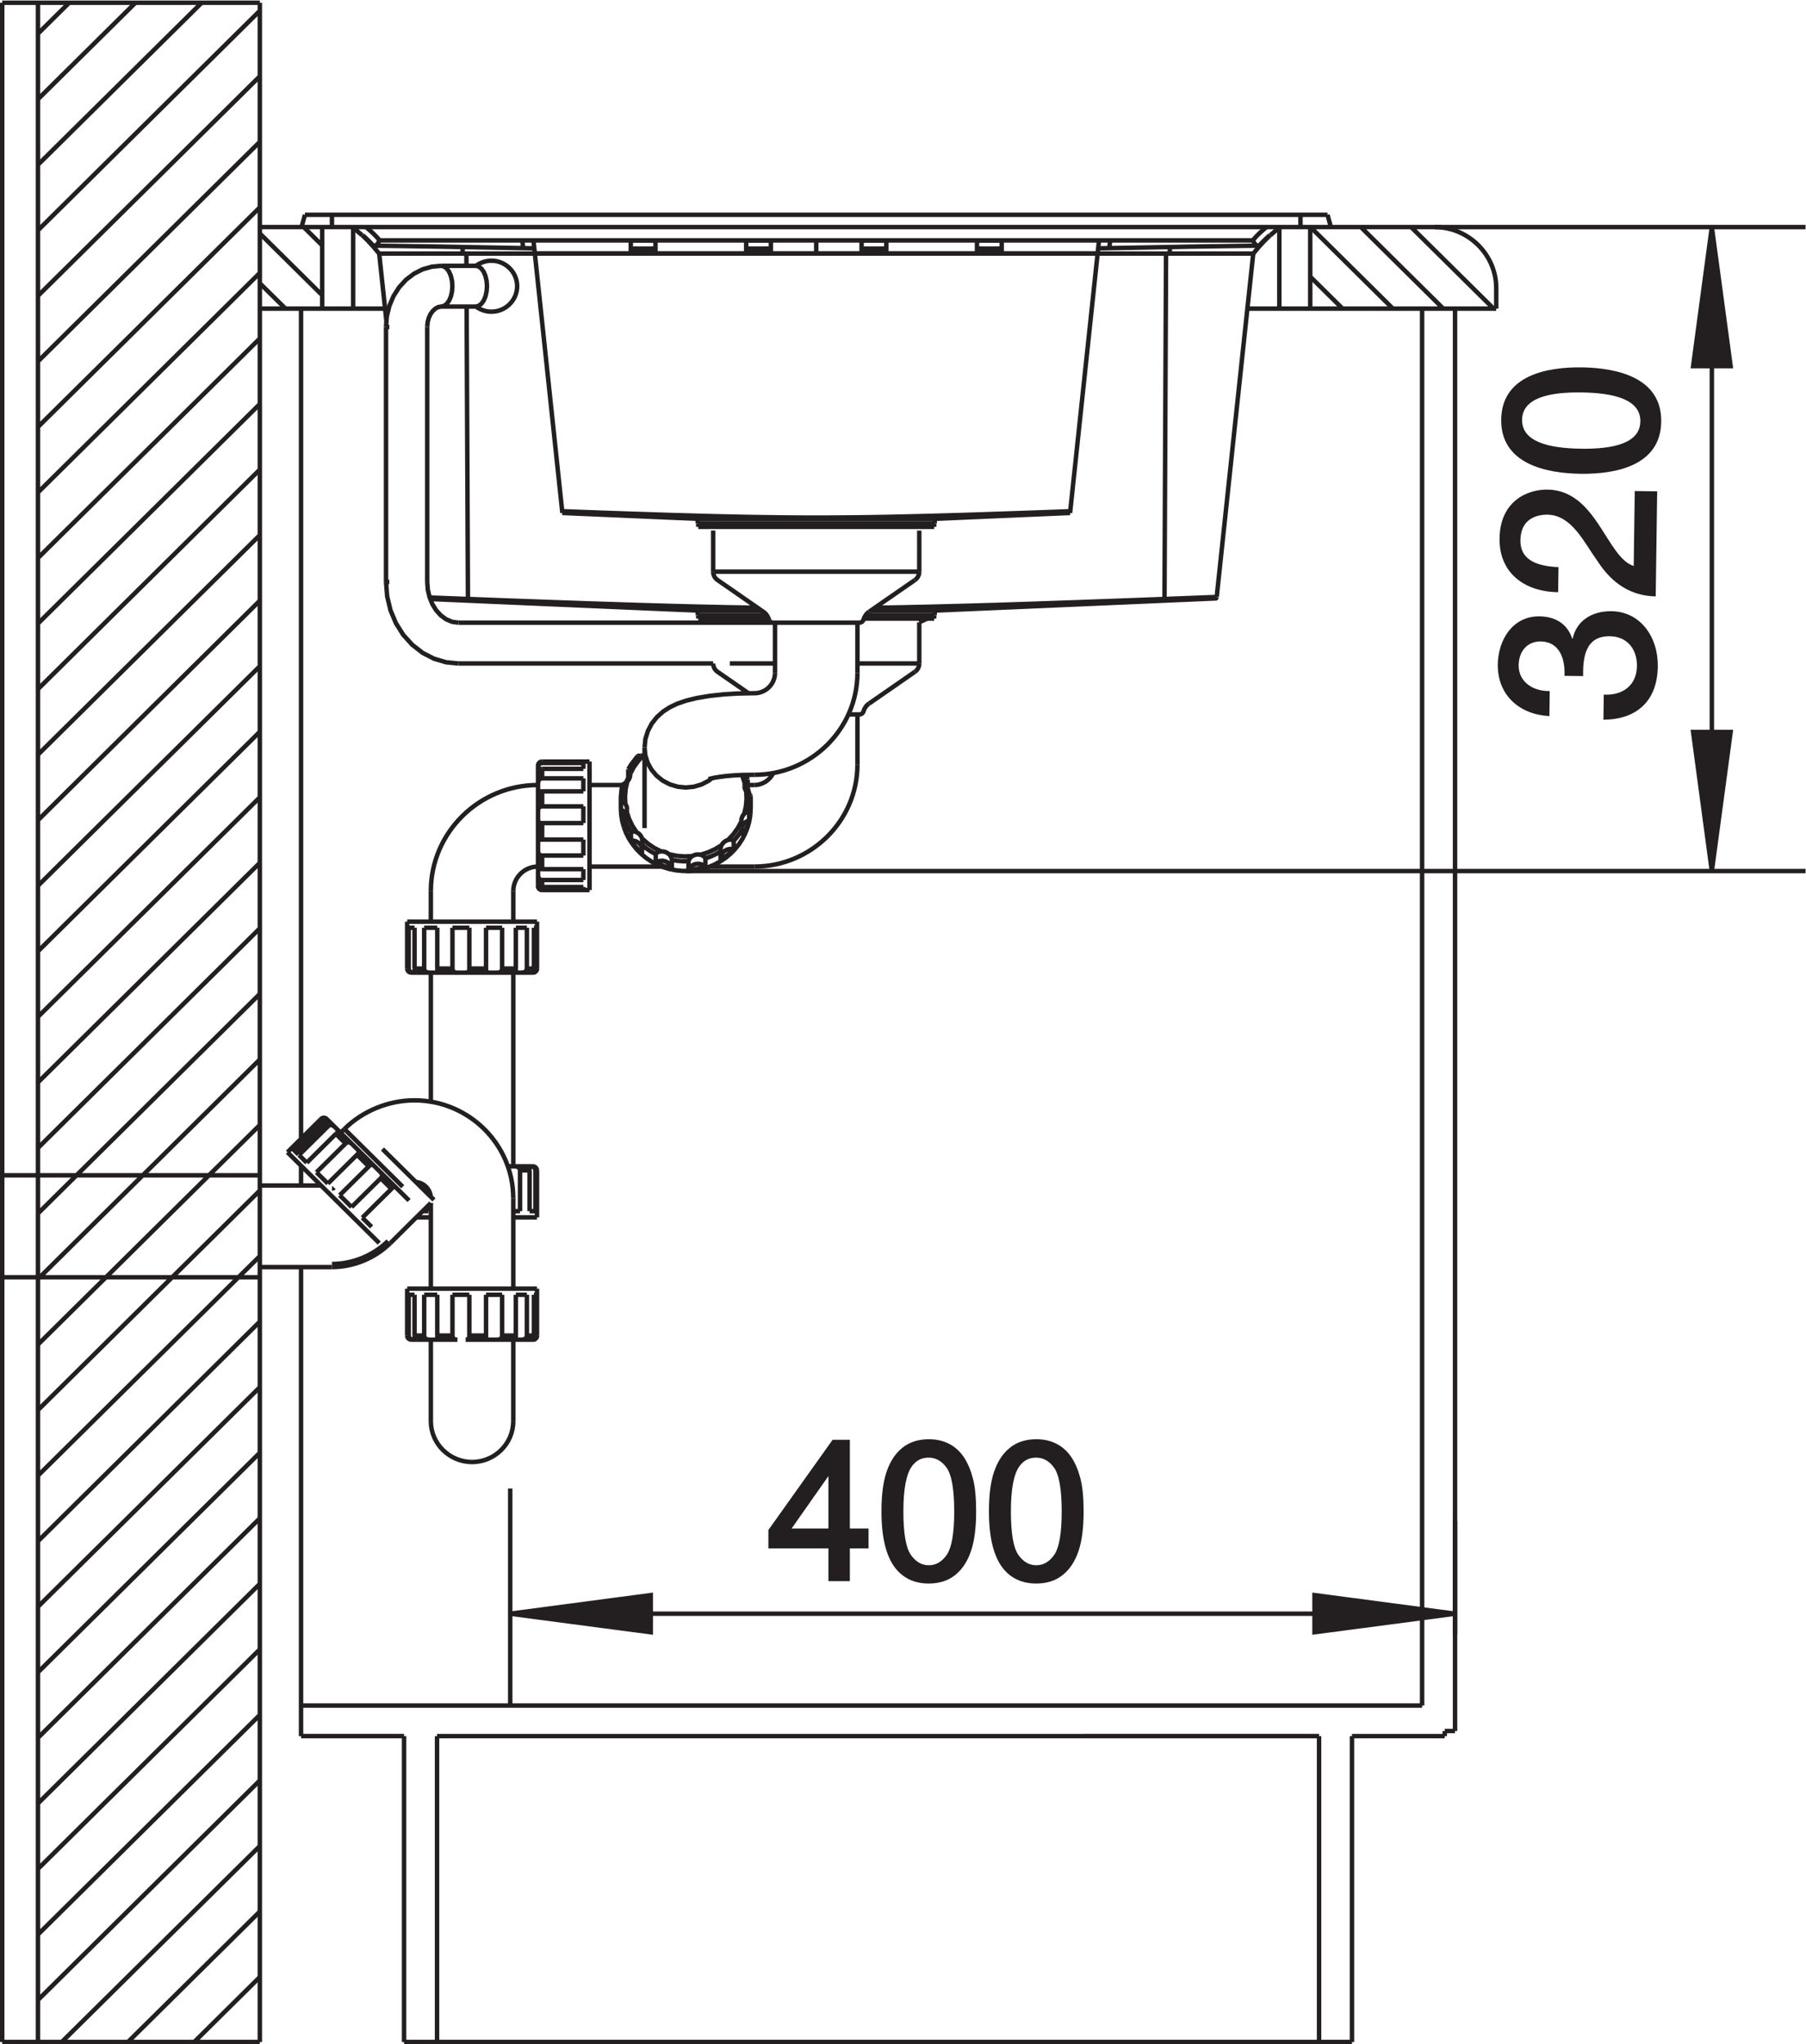 <?xml version="1.0" encoding="UTF-8" standalone="no"?>
<!-- Created with Inkscape (http://www.inkscape.org/) -->

<svg
   version="1.1"
   id="svg2"
   xml:space="preserve"
   width="76.664"
   height="86.763"
   viewBox="0 0 76.664 86.763"
   xmlns="http://www.w3.org/2000/svg"
   xmlns:svg="http://www.w3.org/2000/svg"><defs
     id="defs6"><clipPath
       clipPathUnits="userSpaceOnUse"
       id="clipPath20"><path
         d="M 0,65.072 H 57.498 V 0 H 0 Z"
         id="path18" /></clipPath></defs><g
     id="g8"
     transform="matrix(1.333,0,0,-1.333,0,86.763)"><g
       id="g10"
       transform="translate(26.452,16.35)"><path
         d="M 0,0 V 1.965 L -1.379,0 Z m 0,-1.535 v 1.043 H -1.911 V 0 L 0.1,2.824 H 0.542 V 0 H 1.137 V -0.492 H 0.542 v -1.043 z"
         style="fill:#231f20;fill-opacity:1;fill-rule:nonzero;stroke:none"
         id="path12" /></g><g
       id="g14"><g
         id="g16"
         clip-path="url(#clipPath20)"><g
           id="g22"
           transform="translate(28.697,16.965)"><path
             d="m 0,0 c 0,-0.717 0.085,-1.191 0.254,-1.43 0.169,-0.236 0.378,-0.355 0.626,-0.355 0.249,0 0.457,0.119 0.626,0.357 0.17,0.239 0.255,0.713 0.255,1.428 0,0.717 -0.085,1.193 -0.255,1.43 C 1.337,1.666 1.127,1.783 0.875,1.783 0.625,1.783 0.428,1.68 0.279,1.471 0.093,1.205 0,0.715 0,0 m -0.556,0 c 0,0.516 0.053,0.93 0.161,1.244 0.106,0.315 0.267,0.557 0.478,0.727 C 0.294,2.141 0.56,2.227 0.88,2.227 1.117,2.227 1.324,2.18 1.502,2.084 1.681,1.992 1.828,1.855 1.945,1.678 2.061,1.5 2.152,1.283 2.217,1.029 2.285,0.775 2.316,0.432 2.316,0 2.316,-0.512 2.264,-0.924 2.158,-1.238 2.051,-1.553 1.892,-1.797 1.681,-1.967 1.47,-2.139 1.203,-2.225 0.88,-2.225 c -0.424,0 -0.758,0.151 -1,0.452 C -0.411,-1.41 -0.556,-0.818 -0.556,0"
             style="fill:#231f20;fill-opacity:1;fill-rule:nonzero;stroke:none"
             id="path24" /></g><g
           id="g26"
           transform="translate(32.121,16.965)"><path
             d="m 0,0 c 0,-0.717 0.084,-1.191 0.254,-1.43 0.17,-0.236 0.377,-0.355 0.625,-0.355 0.25,0 0.459,0.119 0.627,0.357 C 1.676,-1.189 1.76,-0.715 1.76,0 1.76,0.717 1.676,1.193 1.506,1.43 1.338,1.666 1.127,1.783 0.875,1.783 0.625,1.783 0.428,1.68 0.279,1.471 0.092,1.205 0,0.715 0,0 m -0.557,0 c 0,0.516 0.053,0.93 0.161,1.244 0.107,0.315 0.267,0.557 0.478,0.727 0.211,0.17 0.477,0.256 0.797,0.256 0.238,0 0.445,-0.047 0.623,-0.143 C 1.68,1.992 1.828,1.855 1.943,1.678 2.061,1.5 2.152,1.283 2.217,1.029 2.283,0.775 2.316,0.432 2.316,0 2.316,-0.512 2.264,-0.924 2.158,-1.238 2.051,-1.553 1.893,-1.797 1.68,-1.967 1.469,-2.139 1.203,-2.225 0.879,-2.225 c -0.424,0 -0.758,0.151 -1,0.452 C -0.41,-1.41 -0.557,-0.818 -0.557,0"
             style="fill:#231f20;fill-opacity:1;fill-rule:nonzero;stroke:none"
             id="path28" /></g><g
           id="g30"
           transform="translate(32.121,16.965)"><path
             d="m 0,0 c 0,-0.717 0.084,-1.191 0.254,-1.43 0.17,-0.236 0.377,-0.355 0.625,-0.355 0.25,0 0.459,0.119 0.627,0.357 C 1.676,-1.189 1.76,-0.715 1.76,0 1.76,0.717 1.676,1.193 1.506,1.43 1.338,1.666 1.127,1.783 0.875,1.783 0.625,1.783 0.428,1.68 0.279,1.471 0.092,1.205 0,0.715 0,0 Z m -0.557,0 c 0,0.516 0.053,0.93 0.161,1.244 0.107,0.315 0.267,0.557 0.478,0.727 0.211,0.17 0.477,0.256 0.797,0.256 0.238,0 0.445,-0.047 0.623,-0.143 C 1.68,1.992 1.828,1.855 1.943,1.678 2.061,1.5 2.152,1.283 2.217,1.029 2.283,0.775 2.316,0.432 2.316,0 2.316,-0.512 2.264,-0.924 2.158,-1.238 2.051,-1.553 1.893,-1.797 1.68,-1.967 1.469,-2.139 1.203,-2.225 0.879,-2.225 c -0.424,0 -0.758,0.151 -1,0.452 C -0.41,-1.41 -0.557,-0.818 -0.557,0 Z m -2.867,0 c 0,-0.717 0.085,-1.191 0.255,-1.43 0.169,-0.236 0.377,-0.355 0.625,-0.355 0.25,0 0.458,0.119 0.627,0.357 0.169,0.239 0.254,0.713 0.254,1.428 0,0.717 -0.085,1.193 -0.254,1.43 -0.169,0.236 -0.379,0.353 -0.632,0.353 -0.249,0 -0.447,-0.103 -0.596,-0.312 C -3.331,1.205 -3.424,0.715 -3.424,0 Z M -3.98,0 c 0,0.516 0.053,0.93 0.161,1.244 0.107,0.315 0.267,0.557 0.478,0.727 0.212,0.17 0.477,0.256 0.797,0.256 0.237,0 0.444,-0.047 0.623,-0.143 0.178,-0.092 0.325,-0.229 0.442,-0.406 0.116,-0.178 0.207,-0.395 0.272,-0.649 0.068,-0.254 0.1,-0.597 0.1,-1.029 0,-0.512 -0.053,-0.924 -0.159,-1.238 -0.107,-0.315 -0.266,-0.559 -0.477,-0.729 -0.211,-0.172 -0.478,-0.258 -0.801,-0.258 -0.424,0 -0.758,0.151 -1,0.452 C -3.834,-1.41 -3.98,-0.818 -3.98,0 Z M -5.669,-0.615 V 1.35 l -1.379,-1.965 z m 0,-1.535 v 1.043 h -1.912 v 0.492 l 2.011,2.824 h 0.442 v -2.824 h 0.595 V -1.107 H -5.128 V -2.15 Z"
             style="fill:none;stroke:#231f20;stroke-width:0.142;stroke-linecap:butt;stroke-linejoin:miter;stroke-miterlimit:2.613;stroke-dasharray:none;stroke-opacity:1"
             id="path32" /></g><g
           id="g34"
           transform="translate(16.248,13.708)"><path
             d="M 0,0 4.475,-0.59 V 0.592 Z"
             style="fill:#231f20;fill-opacity:1;fill-rule:evenodd;stroke:none"
             id="path36" /></g><g
           id="g38"
           transform="translate(16.248,13.708)"><path
             d="M 0,0 4.475,-0.59 V 0.592 Z"
             style="fill:none;stroke:#231f20;stroke-width:0.142;stroke-linecap:butt;stroke-linejoin:miter;stroke-miterlimit:2.613;stroke-dasharray:none;stroke-opacity:1"
             id="path40" /></g><g
           id="g42"
           transform="translate(46.336,13.708)"><path
             d="m 0,0 h -15.045 m -15.043,0 h 15.043 M 0,-0.65 v 3.603 m -30.088,1.033 v -6.937"
             style="fill:none;stroke:#231f20;stroke-width:0.142;stroke-linecap:butt;stroke-linejoin:miter;stroke-miterlimit:2.613;stroke-dasharray:none;stroke-opacity:1"
             id="path44" /></g><g
           id="g46"
           transform="translate(46.336,13.708)"><path
             d="M 0,0 -4.475,0.592 V -0.59 Z"
             style="fill:#231f20;fill-opacity:1;fill-rule:evenodd;stroke:none"
             id="path48" /></g><g
           id="g50"
           transform="translate(46.336,13.708)"><path
             d="M 0,0 -4.475,0.592 V -0.59 Z"
             style="fill:none;stroke:#231f20;stroke-width:0.142;stroke-linecap:butt;stroke-linejoin:miter;stroke-miterlimit:2.613;stroke-dasharray:none;stroke-opacity:1"
             id="path52" /></g><g
           id="g54"
           transform="translate(54.514,57.858)"><path
             d="M 0,0 -0.596,-4.427 H 0.598 Z"
             style="fill:#231f20;fill-opacity:1;fill-rule:evenodd;stroke:none"
             id="path56" /></g><g
           id="g58"
           transform="translate(54.514,57.858)"><path
             d="M 0,0 -0.596,-4.427 H 0.598 Z"
             style="fill:none;stroke:#231f20;stroke-width:0.142;stroke-linecap:butt;stroke-linejoin:miter;stroke-miterlimit:2.613;stroke-dasharray:none;stroke-opacity:1"
             id="path60" /></g><g
           id="g62"
           transform="translate(54.514,37.354)"><path
             d="M 0,0 V 10.252 M 0,20.504 V 10.252 M -32.675,0 H 2.984 M -8.834,20.504 H 2.984"
             style="fill:none;stroke:#231f20;stroke-width:0.142;stroke-linecap:butt;stroke-linejoin:miter;stroke-miterlimit:2.613;stroke-dasharray:none;stroke-opacity:1"
             id="path64" /></g><g
           id="g66"
           transform="translate(54.514,37.354)"><path
             d="M 0,0 0.598,4.427 H -0.596 Z"
             style="fill:#231f20;fill-opacity:1;fill-rule:evenodd;stroke:none"
             id="path68" /></g><g
           id="g70"
           transform="translate(54.514,37.354)"><path
             d="M 0,0 0.598,4.427 H -0.596 Z"
             style="fill:none;stroke:#231f20;stroke-width:0.142;stroke-linecap:butt;stroke-linejoin:miter;stroke-miterlimit:2.613;stroke-dasharray:none;stroke-opacity:1"
             id="path72" /></g><g
           id="g74"
           transform="translate(38.717,46.034)"><path
             d="M 0,0 H 0.002 L 0.006,0.001 0.01,0.004 0.012,0.008 0.016,0.012 0.018,0.017 0.021,0.023 0.023,0.03 0.025,0.038 0.029,0.046 m -18.251,-5.039 -0.036,-0.008 -0.035,-0.005 -0.033,-0.003 m 14.963,16.41 -0.028,-0.249 m -25.654,0.672 0.588,-0.582 m -1.986,0.379 1.986,-1.965 m -1.986,0.379 0.817,-0.807 m 2.983,1.752 -0.169,0.204 -0.178,0.194 m 7.047,-16.572 h -1.509 m 1.312,-0.048 h -1.312 m 1.312,-0.184 h -1.312 m 6.674,-0.19 h 0.085 m -5.447,-0.113 h -1.312 m 6.544,-0.211 h 0.215 m -5.25,0 h 1.046 m -1.243,-0.203 h -1.312 m 1.312,-0.478 h -1.312 m 1.312,-0.532 h -1.312 m 1.312,-0.526 h -1.312 m -0.078,1.534 h -0.007 m 0.085,-1.008 -0.026,0.002 -0.027,0.004 -0.025,0.007 -0.02,0.012 -0.016,0.015 -0.011,0.021 -0.005,0.026 -10e-4,0.029 m 0.046,0.892 -0.013,10e-4 -0.016,0.002 -0.011,0.006 -0.005,0.01 -10e-4,0.015 m 2.959,-1.6 0.081,-10e-4 0.078,-0.02 0.07,-0.038 0.059,-0.053 0.044,-0.065 0.02,-0.056 m -12.171,-31.779 -6.307,-6.24 m 6.307,8.328 -7.065,-6.99 m 16.056,38.482 h -0.026 l -0.052,-0.002 m 6.752,0.529 -0.29,-0.004 -0.277,-0.014 -0.249,-0.021 -0.21,-0.027 -0.161,-0.026 -0.108,-0.024 -0.061,-0.017 -0.016,-0.005 m 0.615,-1.937 0.037,0.008 0.036,0.002 0.032,-0.002 0.028,-0.005 0.022,-0.008 0.016,-0.008 0.01,-0.008 0.002,-0.006 m 10.711,10.439 0.922,8.68 m -3.099,0 v -0.38 m -0.256,-0.004 v 0.121 m -0.264,-0.121 v 0.121 m -0.267,-0.117 v 0.38 M -8.951,-0.386 v -0.147 m 0,3.069 V 2.389 m -0.016,-2.93 v -0.101 m 0,3.023 V 2.28 M -20.14,-8.186 h -1.312 m 5.335,-0.352 h 1.424 m -5.25,0 h 2.303 m -2.5,-0.081 h -1.312 m 1.312,-0.346 h -1.312 m 1.312,-0.223 h -1.312 m 1.312,-0.094 h -1.312 m 1.509,-0.002 h -1.509 m -0.164,-1.007 h -4.134 m 10.797,4.146 -0.026,0.047 -0.019,0.05 -0.009,0.052 -0.002,0.029 m -3.434,-1.478 0.058,-0.035 0.049,-0.046 0.039,-0.055 0.025,-0.061 m -0.671,0.919 0.068,-0.04 0.058,-0.055 0.031,-0.05 m 0.951,-1.274 -0.155,0.086 -0.146,0.099 -0.136,0.111 m 0.437,-0.566 0.165,-0.075 0.171,-0.06 0.177,-0.046 m 0.91,0.433 0.037,-0.011 0.032,-0.016 0.029,-0.017 0.022,-0.019 0.018,-0.018 0.012,-0.016 0.007,-0.012 0.002,-0.007 m -1.161,0.133 0.244,-0.051 0.248,-0.021 0.248,0.01 m -4.778,-0.76 -0.026,0.003 -0.027,0.009 -0.025,0.016 -0.02,0.022 -0.016,0.028 -0.011,0.031 -0.005,0.034 -10e-4,0.034 m 0.131,-0.494 -0.026,0.002 -0.027,0.009 -0.025,0.015 -0.02,0.019 -0.016,0.022 -0.011,0.025 -0.005,0.024 m 0.011,0.561 0.012,-10e-4 0.02,-0.004 0.025,-0.004 0.03,-0.003 0.032,-0.002 m 0,0.433 -0.026,0.002 -0.027,0.008 -0.025,0.014 -0.02,0.019 -0.016,0.025 -0.011,0.031 -0.005,0.034 -10e-4,0.037 m 3.919,-0.038 0.069,-0.003 0.066,-0.016 0.061,-0.029 0.054,-0.041 m 0.623,-0.225 h -0.178 l -0.178,0.015 -0.175,0.03 m -13.121,-27.226 -7.065,-6.991 m 7.065,9.079 -7.065,-6.991 m 20.717,31.814 0.182,0.015 0.179,0.031 0.177,0.046 m 6.81,7.786 v -1.31 m 0,4.232 V 0.851 m -1.05,10.55 v -0.38 m -0.26,-0.005 v 0.121 m -0.263,-0.121 v 0.121 M -11.28,11.02 v 0.381 m -0.132,-13.77 v 1.597 m 0,-4.519 v 1.597 m -7.298,-2.019 0.023,-0.04 m -3.026,-4.732 h 0.095 m -3.898,0 h -0.186 m 0.91,0 h -0.417 m 1.438,0 h -0.537 m 1.582,0 h -0.513 m 1.301,0 h -0.351 m 7.243,3.19 -0.002,0.007 -0.005,0.013 -0.009,0.019 -0.011,0.023 -0.012,0.027 -0.011,0.032 -0.008,0.035 -0.004,0.037 m 0.2,1.068 0.048,-0.171 0.007,-0.04 m -0.146,0.354 -0.075,0.229 -0.02,0.04 m 0.186,-0.141 -0.05,0.138 -0.004,0.006 m 0.149,-0.665 -0.002,0.006 -0.009,0.009 -0.015,0.013 -0.019,0.015 -0.023,0.019 -0.025,0.022 -0.024,0.026 -0.023,0.029 m -2.461,-1.998 0.026,-0.026 0.021,-0.03 0.017,-0.029 0.012,-0.027 0.007,-0.025 0.005,-0.02 0.003,-0.015 0.001,-0.008 m -0.95,0.681 0.184,-0.162 0.204,-0.139 0.22,-0.111 m -5.484,-3.86 -0.025,0.002 -0.022,0.005 -0.016,0.011 -0.012,0.015 -0.008,0.02 -0.005,0.025 -0.002,0.026 -0.001,0.026 m -2.305,-0.13 -0.027,0.002 -0.029,0.005 -0.028,0.011 -0.025,0.015 -0.021,0.02 -0.016,0.025 -0.009,0.026 -0.003,0.026 m 1.552,-0.13 -0.036,0.002 -0.033,0.005 -0.028,0.011 -0.023,0.015 -0.017,0.02 -0.012,0.025 -0.007,0.026 -0.002,0.026 m -0.719,-0.13 -0.036,0.002 -0.036,0.005 -0.033,0.011 -0.027,0.015 -0.022,0.02 -0.017,0.025 -0.009,0.026 -0.002,0.026 m -0.493,0 h -0.048 m 0.541,0 h -0.307 m 1.208,0 h -0.484 m 1.553,0 h -0.532 m 1.482,0 h -0.437 m 1.013,0 h -0.225 m 0.322,0 h -0.002 m -3.926,-0.13 h -0.075 m 0.164,0 h -0.089 m 3.739,0 h -3.648 m 3.695,0 h -0.045 m 0.067,0.002 -0.022,-0.002 m -8.685,-19.46 -7.065,-6.992 m 15.703,26.452 0.012,0.002 0.014,0.005 0.016,0.011 0.016,0.015 0.014,0.02 0.011,0.025 0.007,0.026 0.002,0.026 m 8.989,23.185 V 10.98 m -1.313,-13.349 v 1.597 m -0.131,12.173 V 11.02 m -0.264,-0.004 v 0.121 m -0.476,-16.9 v -0.002 m -15.535,-23.523 -7.065,-6.99 m 7.065,9.076 -7.065,-6.99 m 19.236,26.55 0.01,-0.045 0.003,-0.04 v -0.006 m -0.591,0.455 -0.053,0.196 -0.032,0.2 m 0.178,0.089 0.075,-0.23 0.105,-0.218 0.134,-0.204 m -0.36,0.905 0.026,-0.046 0.019,-0.05 0.009,-0.052 0.002,-0.029 m 0.123,-0.724 -0.088,0.149 -0.076,0.157 -0.061,0.161 m 0.274,-0.848 -0.111,0.172 -0.092,0.182 -0.072,0.19 m 0.226,-0.433 0.105,-0.145 0.118,-0.135 0.129,-0.125 m -4.018,-3.798 -0.008,0.002 -0.004,0.005 v 0.006 m 7.481,5.019 -0.032,-0.2 m 0.042,0.402 -0.01,-0.202 m 0.126,17.898 v 0.121 M -14.811,-6.68 v 0.311 m -0.048,-0.7 v 0.27 m -0.049,0.765 v 0.269 m -0.047,16.786 v 0.38 m -0.091,-18.966 v 0.27 m -0.306,-0.693 v 0.27 m -0.418,-0.61 v 0.27 m -0.235,7.298 v -0.012 m 0,2.934 V 0.851 m -0.248,-9.397 v 0.27 m -0.228,7.735 v -0.101 m 0,3.023 V 2.28 m -0.017,-2.666 v -0.147 m 0,3.069 V 2.389 m -0.293,-11.027 v 0.27 m 1.98,1.999 -0.002,0.085 m -0.295,-0.818 -10e-4,0.021 m 0.256,-10e-4 -0.053,-0.196 -0.073,-0.19 m -0.039,0.608 0.054,0.235 0.021,0.24 -0.01,0.24 m -0.156,-0.936 0.003,0.045 0.017,0.064 0.029,0.06 0.042,0.052 m -0.752,-1.405 10e-4,0.015 0.02,0.075 0.04,0.068 0.054,0.057 0.068,0.042 0.076,0.026 0.08,0.006 0.079,-0.012 m 0.343,2.021 0.001,0.024 0.009,0.052 m 0.188,-0.478 -0.005,-0.145 -0.017,-0.143 -0.026,-0.142 m -0.913,-1.207 10e-4,0.018 0.002,0.03 0.006,0.033 0.01,0.034 0.014,0.034 m -6.084,-10.226 h 0.075 m 5.978,10.025 v 0.008 l -0.001,0.015 -10e-4,0.021 v 0.008 m -10.863,19.407 -0.003,0.008 -0.009,0.014 -0.018,0.022 -0.024,0.029 -0.033,0.035 -0.039,0.041 -0.047,0.047 -0.053,0.051 -0.061,0.056 -0.067,0.059 -0.074,0.061 m 5.24,-29.907 0.028,-0.001 0.028,-0.004 0.028,-0.012 0.026,-0.016 0.021,-0.019 0.016,-0.026 0.009,-0.025 0.002,-0.025 m -0.675,0.128 0.036,-0.001 0.036,-0.004 0.033,-0.012 0.027,-0.016 0.023,-0.019 0.016,-0.026 0.009,-0.025 0.003,-0.025 m 0.245,0.128 h 0.089 m -0.721,0 h 0.63 m 0.249,-0.128 h 0.049 m -0.541,0 h 0.306 m -16.795,-0.157 h 8.203 m 0,-6.746 -7.065,-6.99 m 21.738,23.776 0.149,0.101 0.14,0.114 0.129,0.125 m -11.621,-10.096 0.019,0.017 0.022,0.016 0.023,0.011 0.023,0.006 h 0.022 l 0.023,-0.008 0.022,-0.013 0.022,-0.02 m 0.605,-0.664 0.009,0.01 0.014,0.01 0.011,0.002 0.011,-0.002 0.011,-0.01 m -0.154,-1.801 1.294,1.281 m -5.447,-3.777 -7.065,-6.992 m 10.329,10.301 0.928,0.918 m -1.27,-0.58 0.929,0.918 m 0.395,-0.282 0.005,0.004 m 8.87,10.146 v 0.27 m -0.513,-0.089 v 0.27 m -0.008,19.543 v -0.38 m -0.268,-0.004 v 0.121 m -0.08,-15.887 v -2.565 m -0.081,-0.802 v 0.27 m -0.102,18.863 v 0.121 m -0.25,-18.849 v 0.27 m -0.006,18.462 v 0.38 m -0.08,-17.114 v 0.271 m -0.139,-1.801 v 0.269 m -0.094,0.251 v 0.27 m -7.308,-12.346 0.019,0.019 0.035,0.037 m 10.662,11.052 0.168,0.178 0.143,0.198 0.116,0.213 m 0.2,1.068 -0.05,-0.061 -0.011,-0.022 m -0.77,-1.74 0.036,0.056 0.048,0.048 0.057,0.037 0.063,0.025 m -1.256,-0.947 0.041,0.067 0.057,0.055 0.068,0.04 0.078,0.023 0.08,0.004 0.078,-0.015 0.073,-0.033 0.063,-0.049 m 1.207,1.251 -0.089,-0.15 -0.103,-0.141 -0.114,-0.132 m 0.28,0.483 0.019,0.035 0.053,0.059 0.066,0.044 0.075,0.028 m -0.12,-0.399 -0.092,-0.182 -0.111,-0.172 -0.128,-0.16 -0.144,-0.147 -0.159,-0.133 -0.172,-0.115 -0.183,-0.099 -0.192,-0.08 -0.2,-0.06 -0.205,-0.041 -0.208,-0.02 h -0.21 l -0.208,0.02 -0.205,0.041 -0.2,0.06 -0.193,0.08 -0.183,0.099 -0.172,0.115 -0.158,0.133 -0.145,0.147 -0.128,0.16 m 3.529,0.257 0.077,0.16 0.063,0.166 0.047,0.17 m -2.976,-1.073 0.002,0.007 0.008,0.01 0.014,0.015 0.019,0.014 0.025,0.015 0.031,0.013 0.035,0.009 0.037,0.005 m 2.665,2.163 0.011,0.035 0.014,0.03 0.016,0.026 0.016,0.018 0.015,0.013 0.01,0.007 0.007,10e-4 0.002,-0.002 m -1.883,-2.605 0.001,0.008 0.004,0.014 0.008,0.019 0.011,0.023 0.017,0.025 0.02,0.027 0.026,0.024 0.03,0.023 m -1.972,2.601 -0.004,-0.044 -0.017,-0.064 -0.029,-0.059 -0.042,-0.053 m 0.479,-1.909 -0.001,-0.03 -0.004,-0.03 -0.004,-0.024 -0.003,-0.018 -10e-4,-0.011 m -0.475,1.129 -0.002,-0.024 -0.008,-0.052 m -0.188,0.424 v 0 m 0,-0.311 v 0.311 m 0.298,0.787 10e-4,-0.022 m -0.289,-1.278 -0.01,0.202 m -2.785,18.081 0.922,-8.68 m 1.865,-9.174 -0.002,0.042 v 0.042 m 0.002,-0.354 0.015,-0.176 0.032,-0.174 0.047,-0.17 m -3.209,18.395 -0.026,0.249 m -8.359,-30.093 h 1.95 m 6.642,-0.818 h 0.186 m -0.706,0 h 0.214 m -3.103,0 h 0.182 m 2.707,-0.196 h 0.755 m -3.842,0 h 0.462 m 15.413,17.37 -1.457,-1.01 m -16.86,-15.656 0.927,0.918 m 5.39,8.986 10e-4,-0.011 0.005,-0.014 0.011,-0.016 0.016,-0.016 0.02,-0.013 0.025,-0.012 0.027,-0.007 0.026,-0.001 m 5.04,1.028 0.238,0.073 0.225,0.102 0.21,0.128 m -0.935,-0.348 0.048,0.026 0.052,0.017 0.053,0.01 h 0.055 l 0.054,-0.008 m -1.423,-0.252 0.07,0.038 0.078,0.02 0.08,10e-4 0.078,-0.017 0.071,-0.035 0.061,-0.052 0.046,-0.063 0.029,-0.073 m 1.552,0.535 -0.154,-0.086 -0.162,-0.073 -0.167,-0.059 m -12.015,-8.527 0.02,0.017 0.026,0.012 0.029,0.006 0.03,-0.002 0.031,-0.008 0.03,-0.015 0.029,-0.02 0.025,-0.023 m 11.997,11.108 -0.098,-0.077 -0.226,-0.117 -0.247,-0.073 -0.256,-0.025 -0.256,0.025 -0.246,0.073 -0.227,0.117 -0.199,0.158 -0.163,0.192 -0.122,0.22 -0.075,0.238 -0.025,0.248 m -10.304,-11.83 0.021,0.016 0.025,0.014 0.028,0.006 0.028,10e-4 0.027,-0.005 0.025,-0.01 0.021,-0.014 m 0.393,-0.404 -0.009,-0.008 -0.017,-0.01 -0.02,-0.015 -0.024,-0.02 -0.023,-0.019 m 0.309,-0.307 0.02,0.018 0.024,0.011 0.028,0.008 0.028,0.002 0.029,-0.008 0.029,-0.013 0.029,-0.022 0.027,-0.023 m 12.479,10.521 0.028,0.024 0.029,0.02 0.028,0.013 0.025,0.009 0.021,0.003 h 0.015 l 0.01,-0.003 0.003,-0.005 m -15.584,-14.141 -7.065,-6.99 m 9.232,9.299 0.928,0.918 m -1.291,-0.559 0.928,0.918 m -0.038,0.461 -0.12,-0.121 m -1.079,-0.953 0.928,0.92 m -1.176,-0.674 0.928,0.918 m 0.076,0.109 -1.021,-1.012 m -1.23,-1.146 -7.065,-6.99 m 9.245,9.218 -1.021,-1.009 m -0.071,0.07 0.928,0.918 m -0.996,-0.852 0.928,0.918 m -1.068,-1.054 1.067,1.056 m 9.786,10.864 -0.072,-0.148 m 0.072,0.419 v 0.002 m -2.873,0.042 10e-4,0.027 m 1.639,0.177 v -4.09 m -0.197,3.858 v 0.184 m 0,-0.901 v 0.414 m 0,-1.424 v 0.532 m 0,-1.565 v 0.507 m 0,-1.286 v 0.346 m 0,-0.663 v 0.094 M 1.73,11.565 1.541,11.378 1.363,11.184 1.195,10.98 m 0.192,0.261 0.08,0.083 0.082,0.082 0.084,0.08 0.084,0.079 m -20.66,-18.018 0.002,0.004 0.009,0.002 0.015,-0.003 0.019,-0.007 0.023,-0.012 0.024,-0.018 0.025,-0.024 0.023,-0.029 m 0.179,-0.901 0.003,0.005 0.01,0.007 0.017,0.005 0.022,0.004 0.028,0.001 0.032,-0.003 0.034,-0.009 0.035,-0.014 m -0.314,0.652 -0.011,-0.036 -0.015,-0.032 -0.015,-0.03 -0.016,-0.025 -0.015,-0.021 -0.011,-0.017 -0.007,-0.012 -0.002,-0.008 m -2.734,-1.644 0.002,0.01 0.008,0.003 h 0.002 m 2.833,2.781 -0.054,-0.235 -0.021,-0.24 0.01,-0.241 m -0.094,0.603 -0.02,-0.1 -0.027,-0.272 -0.001,-0.06 m -3.781,-17.102 -0.003,-0.031 -0.011,-0.03 -0.018,-0.025 -0.024,-0.02 -0.031,-0.013 -0.039,-0.008 -0.045,-0.004 m 0.959,0.131 -0.003,-0.026 -0.01,-0.027 -0.016,-0.023 -0.023,-0.022 -0.027,-0.015 -0.032,-0.01 -0.035,-0.006 -0.035,-0.002 m 0.181,11.818 -0.003,-0.026 -0.01,-0.026 -0.016,-0.025 -0.023,-0.02 -0.027,-0.015 -0.032,-0.011 -0.035,-0.005 -0.035,-0.002 m 0.501,-11.557 -0.003,-0.026 -0.008,-0.027 -0.015,-0.023 -0.02,-0.022 -0.022,-0.015 -0.025,-0.01 -0.025,-0.006 m 0.118,11.816 -0.003,-0.026 -0.008,-0.026 -0.015,-0.025 -0.02,-0.02 -0.022,-0.015 -0.025,-0.011 -0.025,-0.005 m 0.153,4.143 10e-4,0.026 0.005,0.02 0.011,0.017 0.016,0.012 0.02,0.007 0.025,0.005 0.027,0.003 h 0.026 m -0.85,-15.909 v 0.004 l 0.003,0.015 0.003,0.022 0.004,0.023 0.002,0.027 10e-4,0.026 m -0.013,11.57 v 0.005 l 0.003,0.015 0.003,0.02 0.004,0.025 0.002,0.026 10e-4,0.026 m 0.706,5.007 10e-4,0.035 0.005,0.033 0.011,0.028 0.016,0.022 0.02,0.017 0.025,0.012 0.027,0.007 0.026,0.002 m -0.131,0.711 10e-4,0.036 0.005,0.036 0.011,0.032 0.016,0.027 0.02,0.022 0.025,0.016 0.027,0.01 0.026,0.002 m 0,-3.553 v -0.002 m 0,0.319 v -0.223 m 0,1.002 v -0.433 m 0,1.466 v -0.526 m 0,1.536 v -0.478 m 0,1.195 v -0.303 m 0,0.535 v -0.048 m -0.131,-0.083 v 0.002 m 0,-0.163 v 0.161 m 0,-3.773 v 3.61 m 0,-3.656 v 0.045 m -0.033,-10.607 v 1.495 m 0,-3.766 v -1.494 m 0,13.18 v -1.493 m -0.002,-10.388 v -1.299 m 0,12.986 v -1.299 m -0.047,-7.726 v 1.299 m -0.048,-3.961 v -1.299 m 0,12.986 v -1.299 m -0.138,-7.726 v 1.299 m -0.087,-3.961 v -1.299 m 0,12.986 v -1.299 m -0.219,-7.726 v 1.299 m -0.132,-3.961 v -1.299 m 0,12.986 v -1.299 m -0.082,-10.193 v 2.879 m 0,-7.1 v 2.596 m 0,11.688 v -6.169 m 0,8.767 v -0.975 m 0.789,1.125 -10e-4,0.022 m -8.86,-12.146 h 2.297 m 6.295,3.079 -0.003,0.031 -0.007,0.029 -0.011,0.026 -0.012,0.019 -0.013,0.014 -0.011,0.008 -0.006,0.001 m -16.732,-3.531 h 8.203 m 4.693,-0.363 h 4.134 m -3.9,-0.195 h -0.186 m 0.91,0 h -0.417 m 1.438,0 h -0.537 m 1.582,0 h -0.513 m 1.301,0 h -0.351 m 0.671,0 h -0.095 m -2.058,-1.299 h 0.532 m -1.553,0 h 0.484 m -1.208,0 h 0.307 m -0.541,0 h 0.048 m 3.413,0 h -0.437 m 1.013,0 h -0.225 m 0.322,0 h -0.002 m -3.837,-0.131 h -0.164 m 1.469,0 h -1.303 m 3.648,0 h -2.083 m 2.13,0 h -0.045 m 0.067,0.002 -0.022,-0.002 m 3.567,18.621 -0.031,-0.012 m 9.034,4.351 -0.255,-0.118 m 0.492,0.227 -0.016,-0.008 m -0.616,1.126 -1.457,-1.009 m 12.778,11.989 0.303,0.259 m -23.846,-35.426 0.012,0.002 0.014,0.006 0.016,0.01 0.016,0.015 0.014,0.022 0.011,0.023 0.007,0.027 0.002,0.026 m 3.003,18.031 0.002,0.001 0.008,-0.005 0.011,-0.011 0.012,-0.019 0.012,-0.028 0.011,-0.036 0.007,-0.044 M 1.615,11.824 1.541,11.763 1.473,11.704 1.412,11.648 1.359,11.597 1.312,11.55 1.273,11.509 1.242,11.474 1.217,11.445 1.199,11.423 1.189,11.409 1.187,11.401 m -31.63,-28.167 -7.065,-6.99 m 7.065,9.076 -7.065,-6.99 m 18.77,15.846 -0.028,-0.025 -0.029,-0.022 -0.028,-0.018 -0.025,-0.014 -0.021,-0.012 -0.016,-0.01 -0.009,-0.008 -0.003,-0.004 m -3.829,-16.235 v -1.299 m 0,12.986 v -1.299 m -0.513,-10.388 v -1.299 m 0,12.986 v -1.299 m -0.532,-10.388 v -1.299 m 0,12.986 v -1.299 m -0.537,-10.388 v -1.299 m 0,12.986 v -1.299 m -0.484,-10.388 v -1.299 m 0,12.986 v -1.299 m -0.007,-34.179 v 9.74 m -0.197,10.025 v 2.596 m 0,4.353 v -2.728 m 0,10.063 v -4.12 m 0,6.718 v -0.975 m -0.082,-8.682 v 0.146 m 0,-0.683 v 0.179 M -25.112,8.643 V 0.527 m -0.097,-22.699 v -1.299 m 0,12.986 v -1.299 m 6.987,6.791 -0.167,-0.178 -0.143,-0.197 -0.115,-0.214 m 0.244,0.566 -0.04,-0.044 -0.169,-0.218 -0.098,-0.162 m -2.872,0.069 0.005,0.029 0.011,0.028 0.016,0.024 0.02,0.021 0.025,0.016 0.027,0.009 0.026,0.002 m -1.274,-6.542 -0.003,-0.026 -0.007,-0.026 -0.014,-0.025 -0.02,-0.02 -0.025,-0.015 -0.031,-0.011 -0.034,-0.005 -0.037,-0.002 m -0.874,-11.557 v -0.026 l -0.004,-0.027 -0.008,-0.023 -0.012,-0.022 -0.016,-0.015 -0.021,-0.01 -0.026,-0.006 -0.03,-0.002 m 0.117,11.818 v -0.026 l -0.004,-0.026 -0.008,-0.025 -0.012,-0.02 -0.016,-0.015 -0.021,-0.011 -0.026,-0.005 -0.03,-0.002 m -0.902,-11.641 v -0.014 l -0.002,-0.015 -0.006,-0.01 -0.01,-0.006 -0.015,-0.002 m 0.033,11.734 v -0.013 l -0.002,-0.015 -0.006,-0.011 -0.01,-0.005 -0.015,-0.002 m 0.966,21.206 0.042,-9.31 m -0.05,10.998 0.002,-0.389 m -0.927,-22.452 v -0.007 m 0,-11.679 v -0.008 m 0.805,34.743 0.003,-0.208 m -0.81,-22.764 0.001,-0.026 0.001,-0.051 m -0.002,-11.61 0.001,-0.026 0.001,-0.05 m -1.851,34.527 0.231,-2.164 m -0.127,-26.346 1.64,-1.621 m -0.215,19.678 0.019,-0.25 0.056,-0.239 0.09,-0.221 0.12,-0.194 0.146,-0.161 0.168,-0.124 0.19,-0.081 0.206,-0.029 m -2.307,1.299 0.036,-0.458 0.106,-0.443 0.173,-0.413 0.234,-0.372 0.288,-0.318 0.33,-0.256 0.362,-0.186 0.384,-0.113 0.394,-0.038 m -3.81,-14.888 0.005,-0.007 -0.003,-0.008 -0.002,-0.002 m 0.607,-0.582 0.017,-0.02 0.011,-0.017 0.004,-0.02 -0.002,-0.019 -0.009,-0.02 -0.014,-0.021 -0.018,-0.02 -0.017,-0.019 m 0.737,-0.545 0.024,-0.026 0.019,-0.027 0.013,-0.027 0.005,-0.028 -0.002,-0.025 -0.01,-0.027 -0.014,-0.024 -0.016,-0.019 m -1.157,1.568 1.857,-1.838 m -2.41,2.147 2.612,-2.586 m -2.805,2.591 -10e-4,0.002 m 0.228,-0.226 -0.159,0.158 m 0.716,-0.709 -0.309,0.307 m 1.047,-1.037 -0.375,0.371 m 1.097,-1.086 -0.341,0.338 m -1.728,1.89 0.018,-0.013 m -2.141,3.992 -7.065,-6.991 m 9.238,2.965 -0.009,0.008 -0.014,0.006 -0.019,0.004 h -0.022 l -0.024,-0.004 -0.026,-0.01 -0.024,-0.013 -0.019,-0.018 m 6.137,-6.957 -0.008,0.002 -0.004,0.006 v 0.006 m -0.846,-0.014 -0.025,0.002 -0.022,0.006 -0.016,0.01 -0.012,0.015 -0.008,0.022 -0.005,0.023 -0.002,0.027 -0.001,0.026 m -2.305,-0.131 -0.027,0.002 -0.029,0.006 m 0.573,-0.008 -0.045,0.004 -0.04,0.008 -0.034,0.013 -0.027,0.02 -0.02,0.025 -0.013,0.03 -0.003,0.031 m 1.059,-0.131 -0.036,0.002 -0.033,0.006 -0.028,0.01 -0.023,0.015 -0.017,0.022 -0.012,0.023 -0.007,0.027 -0.002,0.026 m -1.12,4.846 v 0.037 m -0.088,-3.584 v -1.299 m 0,12.986 v -1.299 m -0.186,-10.388 v -1.299 m 0,12.986 v -1.299 m -0.048,-10.193 v -1.494 m 0,13.18 v -1.493 m -0.099,-34.179 v 9.74 M -26.424,8.643 V 0.527 M -27.472,11.81 V 9.228 m 1.956,-32.699 0.002,-0.026 0.006,-0.027 0.008,-0.023 0.011,-0.022 0.012,-0.015 0.011,-0.01 0.008,-0.006 0.005,-0.002 m -0.063,11.818 0.003,-0.031 0.007,-0.03 0.011,-0.025 0.013,-0.019 0.012,-0.014 0.011,-0.009 0.006,-0.002 m -3.76,-5.792 -0.142,0.143 m 2.176,-2.154 0.296,-0.293 m -1.017,1.008 0.379,-0.377 m -1.118,1.107 0.363,-0.359 m -0.92,0.91 0.248,-0.246 m -0.475,0.47 0.068,-0.066 m 2.715,-2.963 -2.923,2.893 m -0.88,7.128 -7.065,-6.992 m 7.065,9.079 -7.065,-6.991 m 11.908,-8.185 -0.028,0.01 -0.025,0.015 -0.021,0.022 -0.016,0.023 -0.009,0.027 -0.003,0.026 m -2.444,35.295 v 0.39 m -0.311,-2.986 v 2.596 M -29.13,-21.29 v -14.933 m 0,18.162 v -0.631 m 0,27.92 v -26.434 m -1.313,-28.757 v 64.93 m 0,-25.299 -7.065,-6.99 m 7.065,9.077 -7.065,-6.99 m 7.065,9.077 -7.065,-6.99 m 7.065,9.077 -7.065,-6.99 m 30.69,18.082 v 0 H -6.824 L -6.83,11.02 h -0.01 l -0.012,-10e-4 h -0.015 m -22.246,0.805 0.106,0.39 M 6.57,-35.25 h -35.7 M 7.619,-36.061 H 7.291 m -2.953,-0.162 h 2.953 m -32.09,0 H 3.289 m -32.419,0 h 3.281 m -0.786,47.624 -0.032,-0.071 -0.036,-0.053 -0.041,-0.033 -0.048,-0.013 m -3.651,-9.215 -7.065,-6.99 m 7.065,9.077 -7.065,-6.99 m 23.34,13.907 h -0.001 -0.004 l -0.008,-10e-4 h -0.01 l -0.012,-10e-4 h -0.015 m 3.725,0.003 -0.002,-0.001 h -0.004 l -0.007,-10e-4 h -0.009 l -0.013,-10e-4 h -0.014 -0.018 m -26.948,-56.981 v 64.93 m -1.138,0 v -64.93 m 8.203,52.153 -7.065,-6.99 m 7.065,9.077 -7.065,-6.99 m 7.065,9.077 -7.065,-6.99 m 7.065,9.077 -7.065,-6.991 m 7.065,9.078 -7.065,-6.991 m 19.665,3.474 h -0.001 l -0.005,-0.001 h -0.007 -0.01 l -0.013,-10e-4 h -0.015 m -20.752,-56.982 h 8.203 m 34.781,0 h -30.187 m -4.594,62.588 -7.065,-6.991 m 7.065,9.077 -7.065,-6.99 m 5.214,7.246 -5.214,-5.159 m 3.105,5.159 -3.105,-3.072 m 0.995,3.072 -0.995,-0.985"
             style="fill:none;stroke:#231f20;stroke-width:0.142;stroke-linecap:butt;stroke-linejoin:miter;stroke-miterlimit:2.613;stroke-dasharray:none;stroke-opacity:1"
             id="path76" /></g><g
           id="g78"
           transform="translate(10.571,24.745)"><path
             d="M 0,0 C 0.687,0 1.374,0.283 1.855,0.762 M 0,0 c 0.687,0 1.374,0.283 1.855,0.762 m 2.729,29.822 c 0.138,-0.104 0.317,-0.165 0.494,-0.165 0.451,0 0.82,0.365 0.82,0.812 0,0.447 -0.369,0.812 -0.82,0.812 -0.177,0 -0.356,-0.061 -0.494,-0.165 m 0,-1.294 c 0.138,-0.104 0.317,-0.165 0.494,-0.165 0.451,0 0.82,0.365 0.82,0.812 0,0.447 -0.369,0.812 -0.82,0.812 -0.177,0 -0.356,-0.061 -0.494,-0.165 m 32.493,-0.712 c 0,1.073 -0.885,1.948 -1.969,1.948 m 1.969,-1.948 c 0,1.073 -0.885,1.948 -1.969,1.948 M 13.453,12.752 c 1.807,0 3.281,1.458 3.281,3.247 m -3.281,-3.247 c 1.807,0 3.281,1.458 3.281,3.247 m -3.281,-0.65 c 0.256,0 0.497,0.155 0.6,0.386 m -0.6,-0.386 c 0.256,0 0.497,0.155 0.6,0.386 M 3.147,2.24 C 3.125,2.486 2.922,2.688 2.674,2.709 M 3.147,2.24 C 3.125,2.486 2.922,2.688 2.674,2.709 m 3.1,-0.518 C 5.774,3.908 4.36,5.309 2.625,5.309 1.8,5.309 0.976,4.969 0.397,4.396 M 5.774,2.191 C 5.774,3.908 4.36,5.309 2.625,5.309 1.8,5.309 0.976,4.969 0.397,4.396 m 18.166,17.479 c 0.087,0.059 0.14,0.161 0.14,0.266 m -0.14,-0.266 c 0.087,0.059 0.14,0.161 0.14,0.266 m -1.598,-1.275 c -0.086,-0.059 -0.152,-0.155 -0.179,-0.254 m 0.179,0.254 C 17.019,20.807 16.953,20.711 16.926,20.612 M 16.8,20.518 c 0.058,0 0.111,0.04 0.126,0.095 M 16.8,20.518 c 0.058,0 0.111,0.04 0.126,0.095 m -3.009,0 c 0.015,-0.056 0.067,-0.095 0.126,-0.095 m -0.126,0.095 c 0.015,-0.056 0.067,-0.095 0.126,-0.095 m -0.126,0.096 c -0.027,0.099 -0.093,0.193 -0.18,0.252 m 0.18,-0.252 c -0.027,0.099 -0.093,0.193 -0.18,0.252 m -1.597,1.275 c 0,-0.105 0.053,-0.207 0.14,-0.266 m -0.14,0.266 c 0,-0.105 0.053,-0.207 0.14,-0.266 M 3.15,-4.908 c 0,-0.715 0.589,-1.299 1.312,-1.299 0.723,0 1.312,0.584 1.312,1.299 m -2.624,0 c 0,-0.715 0.589,-1.299 1.312,-1.299 0.723,0 1.312,0.584 1.312,1.299 m 12.789,23.861 c 0.087,0.059 0.14,0.161 0.14,0.266 m -0.14,-0.266 c 0.087,0.059 0.14,0.161 0.14,0.266 M 17.105,17.944 C 17.019,17.886 16.953,17.79 16.926,17.69 m 0.179,0.254 C 17.019,17.886 16.953,17.79 16.926,17.69 M 16.8,17.596 c 0.058,0 0.111,0.04 0.126,0.096 M 16.8,17.596 c 0.058,0 0.111,0.04 0.126,0.096 m -4.786,1.527 c 0,-0.105 0.053,-0.207 0.14,-0.266 m -0.14,0.266 c 0,-0.105 0.053,-0.207 0.14,-0.266 m 1.173,-3.279 c 1.807,0 3.281,1.458 3.281,3.246 m -3.281,-3.246 c 1.807,0 3.281,1.458 3.281,3.246 m -3.281,-0.649 c 0.361,0 0.656,0.292 0.656,0.649 m -0.656,-0.649 c 0.361,0 0.656,0.292 0.656,0.649 M 6.562,15.349 c -1.879,0 -3.412,-1.516 -3.412,-3.376 m 3.412,3.376 c -1.879,0 -3.412,-1.516 -3.412,-3.376 m 3.412,0.779 c -0.434,0 -0.787,-0.35 -0.787,-0.779 m 0.787,0.779 c -0.434,0 -0.787,-0.35 -0.787,-0.779 m -5.94,-7.26 C -0.189,4.736 -0.223,4.75 -0.257,4.75 -0.292,4.75 -0.326,4.736 -0.35,4.713 m 0.185,0 C -0.189,4.736 -0.223,4.75 -0.257,4.75 -0.292,4.75 -0.326,4.736 -0.35,4.713 m 2.745,-6.895 c 0,-0.072 0.059,-0.129 0.131,-0.129 m -0.131,0.129 c 0,-0.072 0.059,-0.129 0.131,-0.129 m 3.872,0 c 0.072,0 0.131,0.057 0.131,0.129 M 6.398,-2.311 c 0.072,0 0.131,0.057 0.131,0.129 m 0.164,18.278 c -0.072,0 -0.131,-0.058 -0.131,-0.13 m 0.131,0.13 c -0.072,0 -0.131,-0.058 -0.131,-0.13 m 0,-3.831 c 0,-0.072 0.059,-0.13 0.131,-0.13 m -0.131,0.13 c 0,-0.072 0.059,-0.13 0.131,-0.13 M 6.529,3.078 c 0,0.07 -0.059,0.129 -0.131,0.129 M 6.529,3.078 c 0,0.07 -0.059,0.129 -0.131,0.129 M 2.395,9.505 c 0,-0.071 0.059,-0.129 0.131,-0.129 M 2.395,9.505 c 0,-0.071 0.059,-0.129 0.131,-0.129 m 3.872,0 c 0.072,0 0.131,0.058 0.131,0.129 M 6.398,9.376 c 0.072,0 0.131,0.058 0.131,0.129 M 0,0.098 c 0.661,0 1.322,0.273 1.786,0.732 M 0,0.098 c 0.661,0 1.322,0.273 1.786,0.732 M 0,2.5 c 0.025,0 0.051,0.01 0.069,0.029 M 0,2.5 c 0.025,0 0.051,0.01 0.069,0.029 m 34.297,30.585 2.627,-2.597 M -10.5,40.256 h 8.203 m 35.062,-7.142 2.625,-2.597 m -4.229,2.597 2.625,-2.597 m -2.633,1.018 1.03,-1.018 M 4.16,32.478 6.442,32.436 M 3.529,32.49 4.16,32.478 M 9.643,32.307 9.6,32.308 m 3.72,-0.002 -0.044,0.001 m 3.722,-0.001 h -0.045 m 3.722,0.001 H 20.63 M 9.621,32.428 h -0.04 m 3.716,-10e-4 -0.04,10e-4 m 3.717,-10e-4 -0.041,10e-4 m 3.718,0 H 20.61 M 9.692,32.306 9.643,32.307 m 3.727,-0.001 h -0.05 m 3.728,0 h -0.05 m 3.728,0 -0.051,0.001 m -10.983,0.12 -0.071,10e-4 m 3.749,-10e-4 h -0.073 m 3.751,0 h -0.074 m 3.752,0 -0.075,10e-4 M 9.772,32.306 h -0.08 m 3.759,-10e-4 -0.081,10e-4 m 3.759,-10e-4 -0.081,10e-4 m 3.76,0 H 20.726 M 9.772,32.427 h -0.08 m 7.437,0 h -0.081 m -3.597,0 H 13.37 m 7.438,0 h -0.082 m -10.636,0 H 9.772 M 10.09,32.306 H 9.772 m 3.996,0.121 h -0.317 m 0.318,-0.121 -0.318,-10e-4 m 18.253,1.199 H -0.862 m -1.435,-0.39 h 37.405 m -5.246,-0.26 h 0.022 m -28.925,0 H 0.98 m 28.509,-0.333 -0.049,0.013 -0.039,0.032 -0.037,0.054 -0.031,0.07 M 9.6,32.308 9.564,32.309 H 9.549 9.537 L 9.528,32.31 H 9.521 L 9.517,32.311 H 9.515 m 3.761,-0.004 H 13.24 l -0.015,10e-4 h -0.013 l -0.009,10e-4 H 13.196 L 13.192,32.31 H 13.19 m 3.763,-0.004 -0.037,0.001 -0.016,10e-4 h -0.012 l -0.01,10e-4 h -0.007 l -0.004,0.001 h -0.002 m 3.765,-0.003 -0.039,10e-4 -0.014,10e-4 h -0.014 -0.009 l -0.008,0.001 -0.004,10e-4 H 20.54 M 9.581,32.428 9.549,32.429 H 9.537 9.528 L 9.521,32.43 H 9.517 9.515 m 3.742,-0.002 h -0.032 l -0.013,0.001 H 13.203 13.196 13.192 L 13.19,32.43 m 3.743,-0.002 H 16.9 l -0.012,0.001 h -0.01 -0.007 -0.004 l -0.002,10e-4 m 3.745,-0.002 -0.033,0.001 H 20.563 20.554 L 20.546,32.43 H 20.542 20.54 M 1.353,32.521 1.762,32.516 2.213,32.51 2.658,32.503 3.096,32.497 3.529,32.49 M 1.51,32.69 H 29.333 M 20.54,32.684 h 0.787 m -4.462,0 h 0.787 m -4.462,0 h 0.788 m -4.463,0 h 0.788 m 7.143,-0.257 h -0.317 m 0.29,-0.122 h -0.29 M 6.459,32.276 H 24.384 M 1.502,32.27 h 27.839 m -8.217,0.157 h -0.316 m 0.291,-0.121 h -0.291 m -10.64,0.121 H 10.09 m 7.409,-0.121 -0.08,-10e-4 m -3.574,0.122 h -0.077 m 7.407,-0.12 -0.076,-0.001 m -3.577,0.121 H 17.446 M 21.2,32.428 21.124,32.427 M 10.168,32.307 10.09,32.306 m 3.755,0 h -0.076 m -3.536,0.122 -0.065,-10e-4 m 3.742,10e-4 -0.065,-10e-4 m 3.74,10e-4 -0.063,-10e-4 m 3.741,10e-4 H 21.2 m -3.655,-0.122 h -0.046 m 3.723,0.001 h -0.047 m -10.961,0 h -0.046 m 3.722,-0.001 h -0.045 m 3.74,0.001 -0.04,-0.001 m -7.278,0.123 -0.034,-0.001 m 3.709,0 H 13.91 m 3.708,0 h -0.033 m 3.709,0.001 -0.031,-0.001 m -11.012,-0.12 -0.037,-10e-4 m 3.713,0 -0.037,-0.001 m 12.15,0.16 -1.639,-0.03 m 1.639,0.03 0.883,0.016 m 4.781,1.022 0.106,-0.39 M 4.579,31.88 H 3.478 M 4.579,30.582 H 3.478 m 25.673,-0.065 h 7.926 m -39.374,0 H 1.691 M 1.827,29.932 H 1.721 m 35.356,1.234 v -0.649 m -1.312,0 v -45.288 m -0.328,0 v -0.163 M 1.353,32.521 1.31,32.53 m 28.222,0 -0.043,-0.009 m 5.227,-46.482 v 44.478 m -2.233,-55.191 v 9.74 m -1.048,-9.74 v 9.74 m -0.282,45.451 v 2.597 m -4.23,-0.632 0.39,0.008 0.434,0.007 0.438,0.006 0.445,0.007 0.451,0.006 0.408,0.005 M 3.478,31.88 3.181,31.852 2.889,31.769 2.613,31.629 2.36,31.437 2.141,31.198 1.961,30.918 1.829,30.607 1.749,30.275 1.721,29.932 m 8.582,2.498 H 10.301 10.297 L 10.29,32.429 h -0.011 -0.012 m -6.789,-1.847 0.093,0.022 0.086,0.065 0.074,0.103 0.057,0.134 0.035,0.157 0.012,0.168 -0.012,0.168 -0.035,0.157 -0.057,0.134 -0.074,0.103 -0.086,0.065 -0.093,0.022 m 17.8,0.429 -0.035,-10e-4 -0.021,-10e-4 M 3.478,30.582 3.385,30.566 3.295,30.519 3.211,30.442 3.139,30.342 3.082,30.219 3.046,30.08 3.034,29.932 m 10.944,2.498 -0.002,-10e-4 h -0.004 -0.007 -0.01 l -0.013,-0.001 m 3.71,0.002 -0.001,-10e-4 H 17.647 17.64 17.63 l -0.012,-0.001 m 3.709,0.002 v 0 h -0.006 l -0.006,-10e-4 h -0.009 -0.012 m -16.715,-1.847 0.092,0.022 0.087,0.065 0.074,0.103 0.057,0.134 0.035,0.157 0.013,0.168 -0.013,0.168 -0.035,0.157 -0.057,0.134 -0.074,0.103 -0.087,0.065 -0.092,0.022 m 26.264,1.234 v 0.39 M 30.169,33.099 V 30.517 M 7.335,24.011 11.648,23.825 m 0,0 h 7.547 m -7.547,-0.146 h 7.547 m -7.53,-0.11 h 7.513 m -3.757,0.295 h -0.274 l -0.273,10e-4 -0.272,0.002 -0.269,0.002 -0.267,0.004 -0.265,0.003 -0.261,0.004 -0.26,0.004 -0.259,0.005 -0.259,0.006 -0.259,0.005 -0.261,0.006 -0.264,0.007 -0.269,0.007 -0.274,0.008 -0.282,0.008 -0.291,0.008 -0.303,0.01 -0.317,0.01 -0.333,0.011 -0.353,0.011 -0.376,0.013 -0.405,0.014 -0.438,0.016 -0.478,0.017 -0.527,0.02 m 4.808,-1.925 h 6.563 M 1.827,21.816 H 1.721 m 21.786,2.195 -4.312,-0.186 m -7.31,-3.178 0.255,-0.117 m -0.492,0.227 0.017,-0.008 m -8.533,0.522 8.516,-0.368 m -6.371,0.333 -0.946,0.036 m 7.317,-0.369 h 2.035 m 5.512,0 H 17.16 m -5.512,-0.146 h 2.196 m 5.351,0 h -2.196 m -5.334,-0.11 h 2.238 m 5.275,0 H 16.94 M 4.029,20.518 H 16.8 m 6.711,3.548 -0.543,-0.021 -0.49,-0.017 -0.448,-0.016 -0.41,-0.014 -0.383,-0.013 -0.355,-0.012 -0.336,-0.011 -0.319,-0.01 -0.304,-0.01 -0.291,-0.008 -0.281,-0.008 -0.274,-0.008 -0.267,-0.006 -0.263,-0.007 -0.258,-0.006 -0.257,-0.005 -0.256,-0.006 -0.255,-0.005 -0.256,-0.004 -0.258,-0.004 -0.259,-0.003 -0.262,-0.003 -0.263,-0.002 -0.266,-0.002 -0.268,-10e-4 H 15.421 M 4.331,21.272 3.333,21.31 3.112,21.319 M 13.553,20.993 13.44,20.995 13.118,21 l -0.32,0.005 -0.32,0.006 -0.319,0.007 -0.321,0.007 -0.322,0.007 -0.328,0.009 -0.334,0.008 -0.344,0.01 -0.355,0.01 -0.364,0.011 -0.38,0.012 -0.403,0.013 -0.437,0.014 -0.463,0.015 -0.477,0.017 -0.473,0.016 -0.469,0.017 -0.468,0.017 -0.471,0.017 -0.473,0.018 m 7.394,-2.017 h 1.438 m -10.08,0 h 8.111 m 6.563,0 h -1.969 m 0.877,1.779 -0.321,-0.005 m 9.887,0.304 -0.664,-0.025 m 1.662,0.064 -0.998,-0.039 m 0.97,-0.007 -8.952,-0.387 m 7.318,0.369 -0.922,-0.035 -0.461,-0.017 -0.459,-0.017 -0.455,-0.016 -0.457,-0.017 -0.461,-0.016 -0.467,-0.016 -0.457,-0.016 -0.434,-0.014 -0.4,-0.013 -0.377,-0.012 -0.359,-0.01 -0.35,-0.011 -0.339,-0.009 -0.329,-0.009 -0.322,-0.008 -0.315,-0.008 -0.31,-0.007 -0.308,-0.006 -0.307,-0.007 -0.306,-0.006 -0.307,-0.004 m 9.072,11.48 -0.002,-0.208 m -0.119,0 -0.049,-10.998 M 29.339,32.27 28.753,26.775 28.175,21.336 M 1.155,32.668 0.968,32.854 m -0.312,0.26 0.303,-0.26 m 11.321,-10.979 1.457,-1.01 m -1.457,-1.912 0.988,-0.684 m 0.099,0.002 h 0.086 M 16.8,17.596 H 16.442 M 0.98,32.854 1.065,32.776 1.148,32.696 1.23,32.614 1.31,32.53 m -3.607,-55.135 -2.089,-2.069 m 2.089,4.154 -4.199,-4.154 M 13.367,18.271 12.919,18.262 12.476,18.235 12.038,18.188 11.617,18.118 11.276,18.034 10.995,17.937 10.756,17.823 10.546,17.687 10.35,17.513 10.187,17.308 10.062,17.072 9.982,16.814 9.955,16.541 M 9.819,16.281 9.77,16.279 9.753,16.278 9.744,16.274 9.743,16.273 M 6.693,15.863 6.667,15.862 6.641,15.856 6.616,15.848 6.595,15.836 6.58,15.825 6.569,15.814 6.563,15.806 6.562,15.801"
             style="fill:none;stroke:#231f20;stroke-width:0.142;stroke-linecap:butt;stroke-linejoin:miter;stroke-miterlimit:2.613;stroke-dasharray:none;stroke-opacity:1"
             id="path80" /></g></g></g><g
       aria-label="320"
       transform="matrix(0.014,1,1,-0.014,52.668,41.933)"
       id="text84"
       style="font-weight:500;font-size:7px;font-family:'HelveticaNeueLT Pro 65 Md';-inkscape-font-specification:HelveticaNeueLTPro-Md;fill:#231f20"><path
         d="m 1.596,-2.275 c 0.63,-0.021 1.281,0.07 1.281,0.833 0,0.56 -0.406,0.875 -0.938,0.875 -0.623,0 -0.945,-0.448 -0.924,-1.043 H 0.217 c 0.021,1.029 0.588,1.708 1.722,1.708 0.931,0 1.736,-0.574 1.736,-1.498 0,-0.637 -0.329,-1.113 -0.889,-1.225 v -0.014 c 0.476,-0.168 0.693,-0.553 0.693,-1.05 0,-0.868 -0.784,-1.309 -1.547,-1.309 -0.98,0 -1.589,0.714 -1.624,1.666 H 1.106 c -0.021,-0.504 0.259,-1.001 0.812,-1.001 0.448,0 0.763,0.273 0.763,0.693 0,0.602 -0.553,0.791 -1.085,0.77 z"
         id="path86" /><path
         d="M 7.511,-0.714 H 5.124 C 5.39,-1.589 7.518,-1.925 7.518,-3.493 c 0,-0.63 -0.378,-1.505 -1.575,-1.505 -1.092,0 -1.687,0.805 -1.687,1.89 h 0.798 c 0.021,-0.693 0.21,-1.225 0.84,-1.225 0.693,0 0.826,0.518 0.826,0.868 -0.021,0.763 -0.84,1.141 -1.477,1.61 C 4.578,-1.407 4.172,-0.812 4.165,0 h 3.346 z"
         id="path88" /><path
         d="m 9.73,-4.998 c -1.407,0 -1.694,1.435 -1.694,2.548 0,1.113 0.287,2.548 1.694,2.548 1.407,0 1.694,-1.435 1.694,-2.548 0,-1.113 -0.287,-2.548 -1.694,-2.548 z m 0,4.431 c -0.7,0 -0.896,-0.854 -0.896,-1.883 0,-1.022 0.196,-1.883 0.896,-1.883 0.7,0 0.896,0.861 0.896,1.883 0,1.029 -0.196,1.883 -0.896,1.883 z"
         id="path90" /></g></g></svg>
